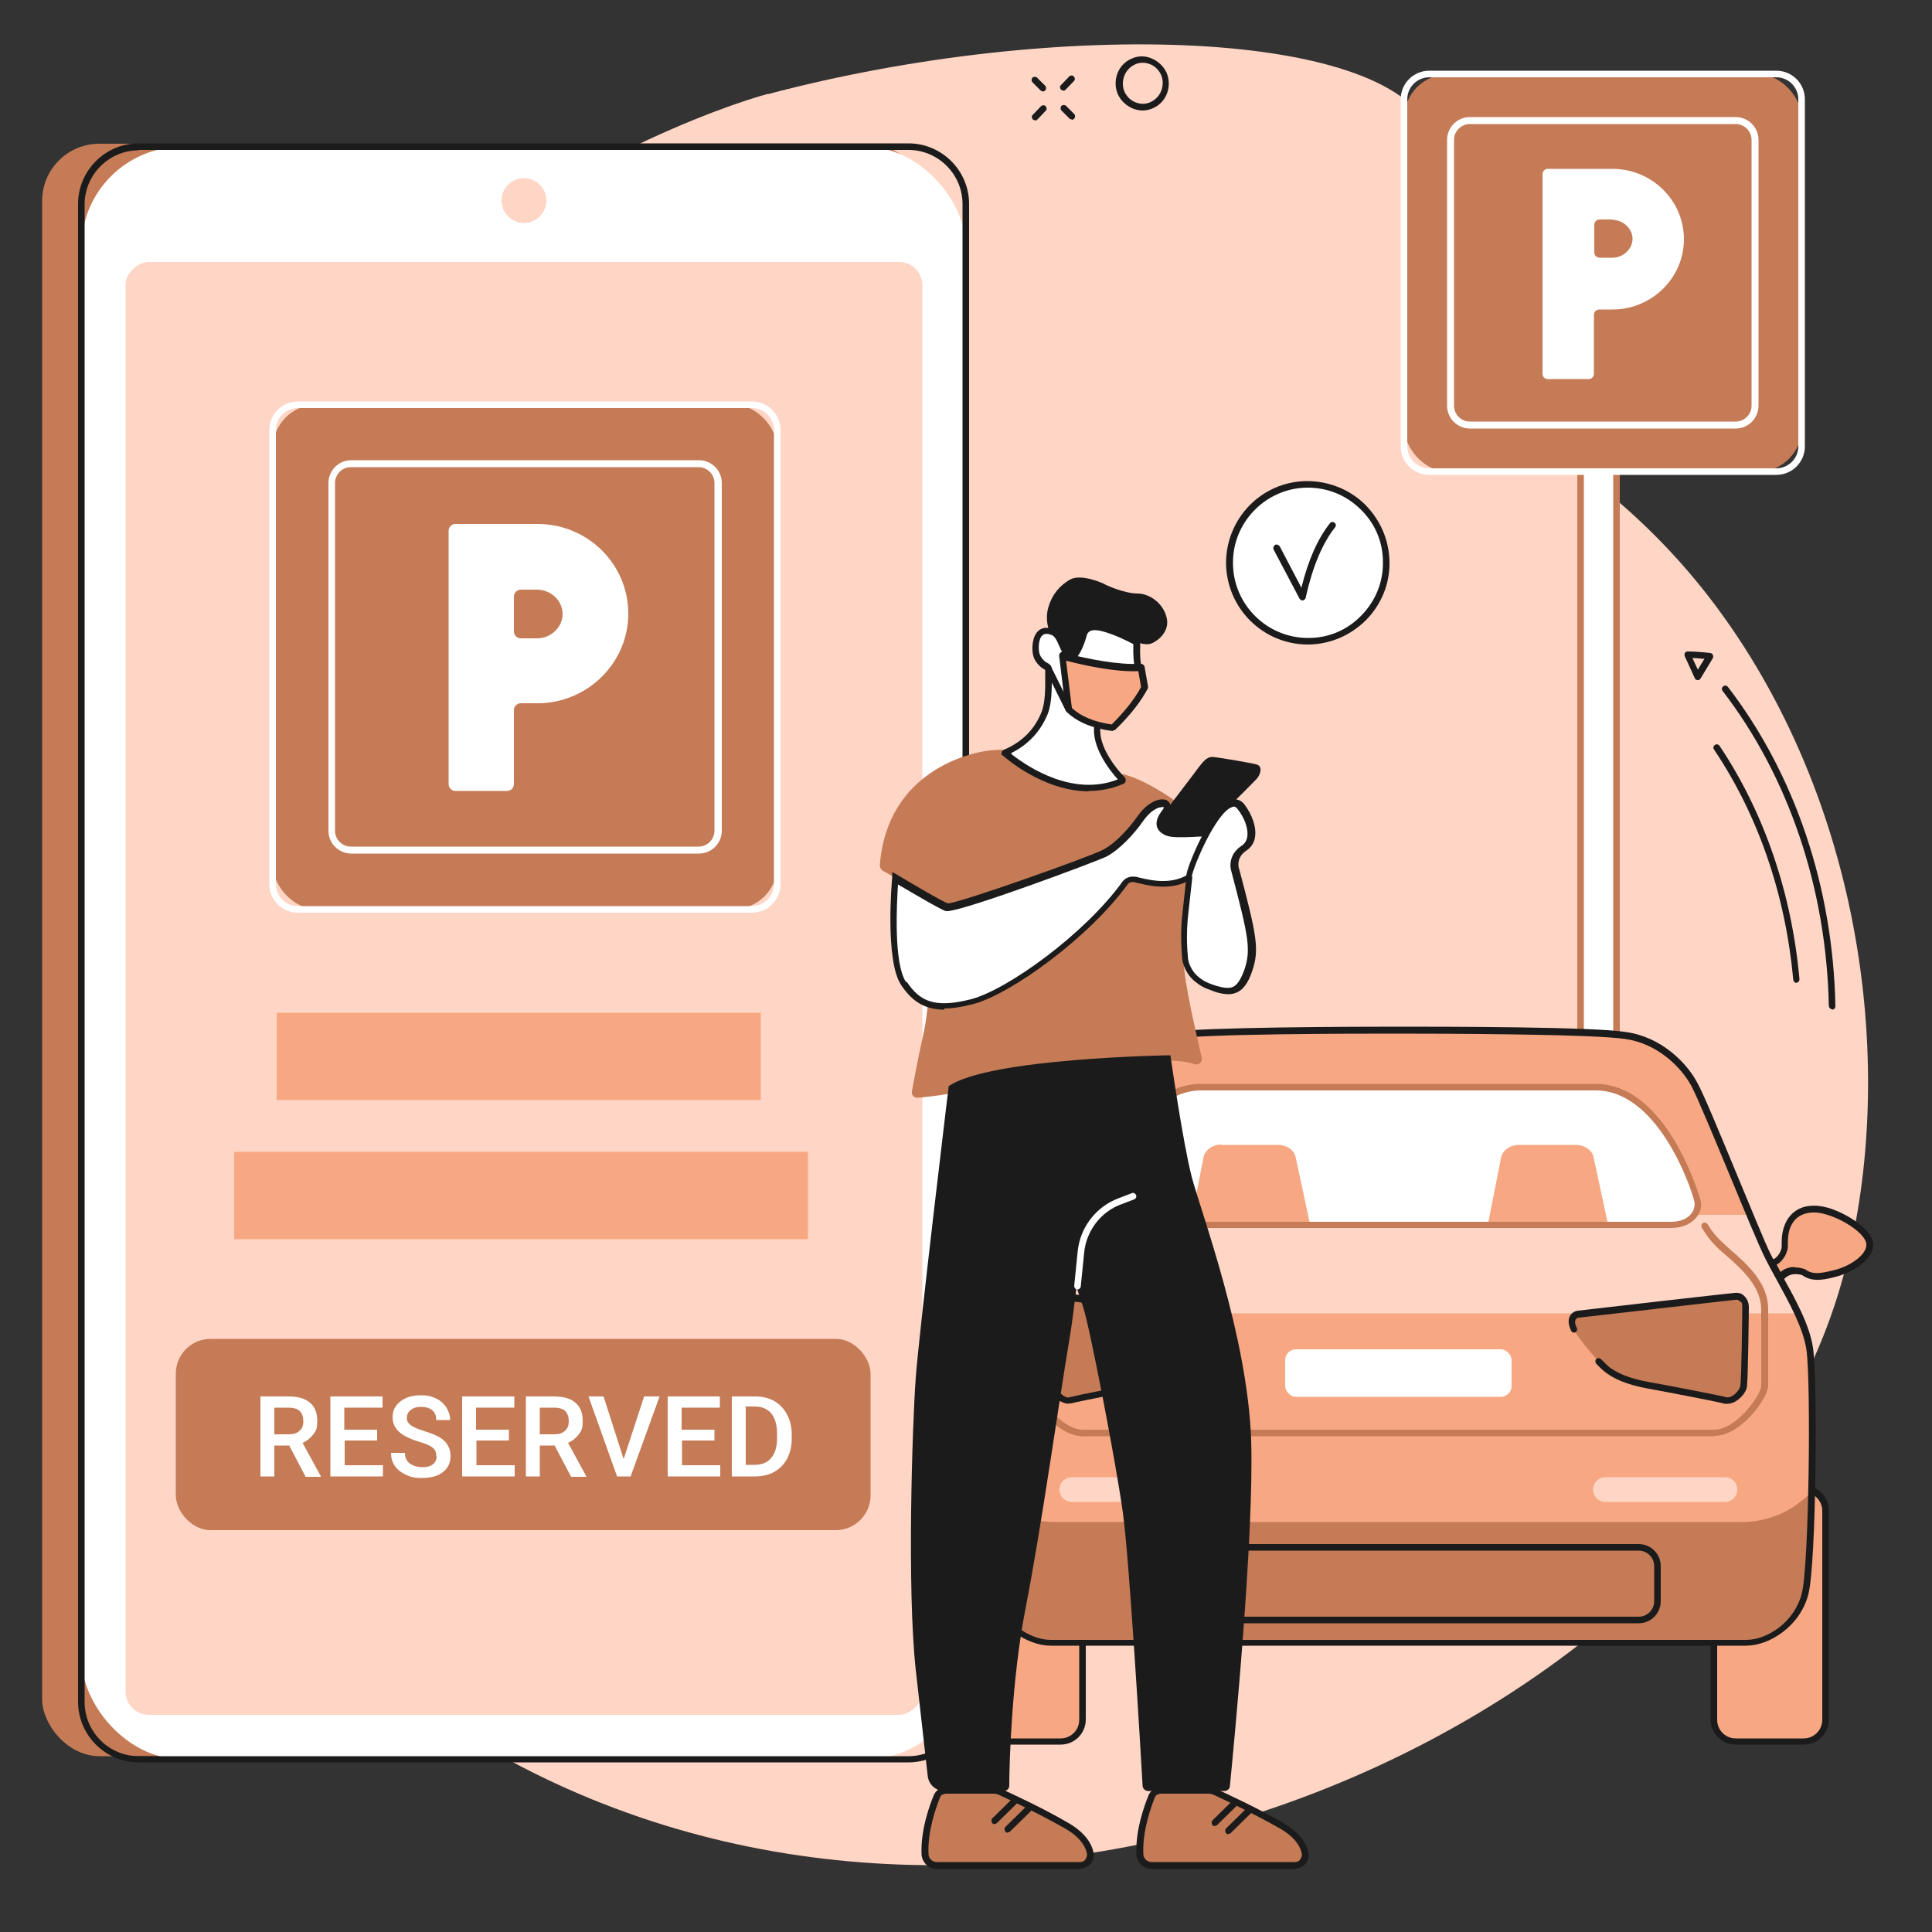 <svg xmlns="http://www.w3.org/2000/svg" id="Layer_1" viewBox="0 0 500 500"><rect x="0" y="0" width="500" height="500" fill="#333333" stroke="none"/><defs><style> .st0 { fill: #c57b56; } .st1 { fill: #1b1b1c; } .st2 { fill: #ffd5c5; } .st3 { fill: #fff; } .st4 { fill: #f7a883; } </style></defs><g id="Reserve_parking_space_for_curbside_pickup"><path class="st2" d="M198.7,24.3c-10.4,2.8-56,18.1-101.7,57.7-11.1,9.6-55.8,48.3-74.9,100.4-32.5,88.6,6.4,223.4,118.4,277.6,130.5,63.1,295.4-14.6,333-118.5,16.7-46.1,14-115.6-20.5-171.5-37.1-60-81.1-57.4-78.8-95.7,1.1-18.5.3-27.6-3.5-39.2-9.2-27.6-96.3-30.8-172.1-10.7Z"></path><g><g><rect class="st3" x="409" y="89.8" width="9.3" height="318.4"></rect><path class="st0" d="M419.2,409.1h-11V89h11v320.2ZM409.9,407.4h7.6V90.7h-7.6v316.7Z"></path></g><g><g><rect class="st0" x="363.4" y="19.2" width="102.9" height="102.9" rx="11.4" ry="11.4"></rect><path class="st3" d="M459.7,122.9h-89.8c-4.1,0-7.4-3.3-7.4-7.4V25.7c0-4.1,3.3-7.4,7.4-7.4h89.8c4.1,0,7.4,3.3,7.4,7.4v89.8c0,4.1-3.3,7.4-7.4,7.4ZM369.9,20c-3.1,0-5.7,2.5-5.7,5.7v89.8c0,3.1,2.5,5.7,5.7,5.7h89.8c3.1,0,5.7-2.5,5.7-5.7V25.7c0-3.1-2.5-5.7-5.7-5.7h-89.8Z"></path></g><path class="st3" d="M449.2,110.9h-68.8c-3.2,0-5.9-2.6-5.9-5.9V36.2c0-3.2,2.6-5.9,5.9-5.9h68.8c3.2,0,5.9,2.6,5.9,5.9v68.8c0,3.2-2.6,5.9-5.9,5.9ZM380.4,32.1c-2.3,0-4.1,1.9-4.1,4.1v68.8c0,2.3,1.9,4.1,4.1,4.1h68.8c2.3,0,4.1-1.9,4.1-4.1V36.2c0-2.3-1.9-4.1-4.1-4.1h-68.8Z"></path><path class="st3" d="M412.5,81.5c0-.8.6-1.4,1.4-1.4,1.3,0,3.1,0,3.4,0,10.2,0,18.5-8.2,18.5-18.2s-8.3-18.2-18.5-18.2h-16.7c-.8,0-1.4.6-1.4,1.4v51.6c0,.8.6,1.4,1.4,1.4h10.5c.8,0,1.4-.6,1.4-1.4v-15.1ZM417.3,56.9c2.8,0,5.2,2.3,5.2,4.9s-2.4,4.9-5.2,4.9-2,0-3.3,0c-.8,0-1.4-.6-1.4-1.4,0-2,0-5.1,0-7.1,0-.8.6-1.4,1.4-1.4h3.4Z"></path></g></g><g><g><g><path class="st4" d="M472.8,313.6c-6.5-1.9-11,1.4-11,7.8s0,.8,0,1.2c0,1.5-1.4,3.9-3.2,4.3l2,3.8s1.7-2.9,6-1.5c2.3,1.8,5.2,1.1,8.2.4,4.6-1.2,9.1-4.4,9-7.6-.2-3.2-6.5-7.2-11-8.5Z"></path><path class="st1" d="M460.7,331.6s0,0,0,0c-.3,0-.6-.2-.7-.5l-2-3.8c-.1-.2-.1-.5,0-.8.1-.2.3-.4.6-.5,1.4-.3,2.5-2.3,2.5-3.4,0-.4,0-.9,0-1.3,0-3.3,1.2-6.1,3.3-7.7,2.2-1.7,5.3-2,8.8-1,4.7,1.4,11.4,5.6,11.6,9.3.2,3.7-4.7,7.2-9.6,8.5-2.7.7-6.1,1.6-8.8-.4-3.4-1-4.8,1.2-4.8,1.2-.2.3-.4.4-.7.4ZM464.5,328c.7,0,1.5.1,2.4.4,0,0,.2,0,.3.1,1.9,1.5,4.3,1,7.5.2,4.1-1,8.5-4,8.3-6.7-.1-2.6-5.8-6.4-10.4-7.7-2.9-.9-5.5-.6-7.3.7-1.7,1.3-2.6,3.5-2.6,6.3s0,.8,0,1.1c0,0,0,0,0,.1,0,1.5-1.1,3.8-2.9,4.8l1,1.9c.8-.7,2-1.3,3.6-1.3Z"></path></g><g><path class="st4" d="M262.4,322.6c0-.4,0-.8,0-1.2,0-6.4-4.5-9.7-11-7.8-4.5,1.3-10.8,5.2-11,8.4-.2,3.2,4.4,6.5,9,7.7,3,.8,5.9,1.4,8.2-.4,4.2-1.4,6,1.5,6,1.5l2-3.7c-1.9-.4-3.2-2.9-3.2-4.4Z"></path><path class="st1" d="M263.6,331.6c-.3,0-.6-.2-.7-.4,0,0-1.4-2.2-4.8-1.2-2.7,2-6.1,1.1-8.8.4-4.9-1.2-9.8-4.8-9.6-8.5.2-3.8,7-7.9,11.6-9.2,3.5-1,6.6-.7,8.8,1,2.1,1.6,3.3,4.3,3.3,7.7s0,.9,0,1.3c0,1.2,1.2,3.2,2.5,3.5.3,0,.5.2.6.5.1.2.1.5,0,.8l-2,3.7c-.1.3-.4.4-.7.5,0,0,0,0,0,0ZM254.9,313.9c-1,0-2.1.2-3.2.5-4.6,1.3-10.3,5.1-10.4,7.7-.1,2.8,4.2,5.7,8.3,6.8,3.2.8,5.6,1.3,7.5-.2,0,0,.2-.1.3-.1,2.8-.9,4.8,0,6,.9l1-1.8c-1.8-1-2.9-3.3-2.9-4.8,0,0,0,0,0-.1,0-.4,0-.8,0-1.1,0-2.8-.9-5-2.6-6.3-1.1-.8-2.5-1.2-4.1-1.2Z"></path></g></g><g><g><path class="st4" d="M449.2,385.3h17.6c3.1,0,5.6,2.5,5.6,5.6v54.1c0,3.1-2.5,5.6-5.6,5.6h-17.6c-3.1,0-5.6-2.5-5.6-5.6v-54.1c0-3.1,2.5-5.6,5.6-5.6Z"></path><path class="st1" d="M466.8,451.5h-17.6c-3.6,0-6.5-2.9-6.5-6.5v-54.1c0-3.6,2.9-6.5,6.5-6.5h17.6c3.6,0,6.5,2.9,6.5,6.5v54.1c0,3.6-2.9,6.5-6.5,6.5ZM449.2,386.2c-2.6,0-4.8,2.1-4.8,4.8v54.1c0,2.6,2.1,4.8,4.8,4.8h17.6c2.6,0,4.8-2.1,4.8-4.8v-54.1c0-2.6-2.1-4.8-4.8-4.8h-17.6Z"></path></g><g><path class="st4" d="M256.9,385.3h17.6c3.1,0,5.6,2.5,5.6,5.6v54.1c0,3.1-2.5,5.6-5.6,5.6h-17.6c-3.1,0-5.6-2.5-5.6-5.6v-54.1c0-3.1,2.5-5.6,5.6-5.6Z"></path><path class="st1" d="M274.5,451.5h-17.6c-3.6,0-6.5-2.9-6.5-6.5v-54.1c0-3.6,2.9-6.5,6.5-6.5h17.6c3.6,0,6.5,2.9,6.5,6.5v54.1c0,3.6-2.9,6.5-6.5,6.5ZM256.9,386.2c-2.6,0-4.8,2.1-4.8,4.8v54.1c0,2.6,2.1,4.8,4.8,4.8h17.6c2.6,0,4.8-2.1,4.8-4.8v-54.1c0-2.6-2.1-4.8-4.8-4.8h-17.6Z"></path></g></g><path class="st4" d="M468.3,349c-1.2-8-7.4-17.1-10.8-23.9-3.4-6.8-16-38.9-19.1-44.6-3.1-5.6-9.6-11.3-17.7-12.5-8-1.2-43.5-1.4-58.9-1.4s-50.9.2-58.9,1.4c-8,1.2-14.6,6.9-17.7,12.5-3.1,5.6-15.7,37.7-19.1,44.6-3.4,6.8-9.6,15.9-10.8,23.9-1.2,8-.8,55.6,1.2,63.4,2,7.8,9.4,12.6,15.3,12.6h15.9c3.6,0,5.9-2.9,6.3-3.9l2.1-4.8c1-2.3,4-4.1,6.6-4.1h118c2.7,0,5.6,1.8,6.6,4.1l2.2,5c.6,1.1,2.8,3.7,6.2,3.7h15.9c5.8,0,13.2-4.8,15.3-12.6,2-7.8,2.4-55.4,1.2-63.4Z"></path><path class="st0" d="M255.1,386.2c.3,8.7.8,23.6,1.5,26.2,2,7.8,9.4,12.6,15.3,12.6h180c5.8,0,13.2-4.8,15.3-12.6.7-2.6,1.2-17.6,1.5-26.2-4.7,4.9-11.1,7.7-17.9,7.7h-177.7c-6.5,0-12.7-2.5-17.3-7.1l-.6-.6Z"></path><path class="st2" d="M465.4,339.9c-2.4-5.3-5.7-10.5-7.9-14.8-1-1.9-2.7-5.9-4.7-10.7h-181.9c-2,4.8-3.7,8.8-4.7,10.7-2.2,4.3-5.5,9.6-7.9,14.8h207Z"></path><path class="st0" d="M443.5,371.7h-163.3c-6.8,0-13.9-9.7-13.9-13.1v-19.7c0-6.8,5.4-11.6,9.8-15.4,1-.9,2-1.8,2.8-2.6,1.1-1.1,2.2-2.6,3.4-4.5.2-.4.8-.5,1.2-.3.4.2.5.8.3,1.2-1.2,2-2.4,3.6-3.6,4.8-.9.9-1.9,1.7-2.9,2.7-4.1,3.6-9.2,8.1-9.2,14.1v19.7c0,2.3,6.4,11.4,12.2,11.4h163.3c5.8,0,12.2-9,12.2-11.4v-19.7c0-6-5.1-10.5-9.2-14.1-1.1-.9-2.1-1.8-2.9-2.7-1.1-1.1-2.2-2.6-3.3-4.4-.2-.4-.1-.9.3-1.2.4-.2.9-.1,1.2.3,1,1.7,2.1,3,3.1,4,.8.8,1.8,1.7,2.8,2.6,4.4,3.8,9.8,8.6,9.8,15.4v19.7c0,3.4-7.1,13.1-13.9,13.1Z"></path><g><rect class="st0" x="294.8" y="400.5" width="134.1" height="18.7" rx="4.8" ry="4.8"></rect><path class="st1" d="M424.1,420.1h-124.5c-3.1,0-5.7-2.5-5.7-5.7v-9.1c0-3.1,2.5-5.7,5.7-5.7h124.5c3.1,0,5.7,2.5,5.7,5.7v9.1c0,3.1-2.5,5.7-5.7,5.7ZM299.6,401.3c-2.2,0-4,1.8-4,4v9.1c0,2.2,1.8,4,4,4h124.5c2.2,0,4-1.8,4-4v-9.1c0-2.2-1.8-4-4-4h-124.5Z"></path></g><path class="st3" d="M439.2,310.8c-.6-2.8-9.1-29.4-26.3-29.4h-102c-17.3,0-25.7,26.6-26.3,29.4-.6,2.8,1.6,6.2,6.9,6.2h140.9c5.2,0,7.5-3.3,6.9-6.2Z"></path><g><path class="st0" d="M449,335.5s-39,4.5-40.5,4.6c-1.4.2-2.4,1.6-1.2,4s6.8,9,8.8,10.4c2,1.4,4.9,2.9,10.6,3.9,5.7,1,18,3.4,19.8,3.9,1.8.5,4.4-1.9,4.7-3.7.3-1.8.5-19.2.5-20.4s-.9-3-2.8-2.8Z"></path><path class="st0" d="M274.7,335.5s39,4.5,40.5,4.6c1.4.2,2.4,1.6,1.2,4s-6.8,9-8.8,10.4c-2,1.4-4.9,2.9-10.6,3.9-5.7,1-18,3.4-19.8,3.9-1.8.5-4.4-1.9-4.7-3.7-.3-1.8-.5-19.2-.5-20.4s.9-3,2.8-2.8Z"></path></g><g><path class="st1" d="M447.1,363.3c-.3,0-.5,0-.7,0-1.7-.5-13.7-2.8-19.7-3.9-6.1-1.1-9.1-2.7-11-4.1-.6-.4-1.5-1.2-2.6-2.4-.3-.3-.3-.9,0-1.2.3-.3.9-.3,1.2,0,1,1,1.8,1.8,2.3,2.2,1.7,1.2,4.5,2.8,10.3,3.8,5.6,1,18,3.4,19.9,3.9.4.1,1,0,1.6-.4,1-.6,1.9-1.8,2-2.6.3-1.7.5-18.9.5-20.3s-.2-1.2-.7-1.6c-.3-.3-.7-.4-1.2-.3-.4,0-39.1,4.5-40.4,4.6-.2,0-.6.1-.8.5-.3.5-.2,1.3.3,2.2.2.4,0,.9-.4,1.1-.4.2-.9,0-1.1-.4-.9-1.9-.7-3.1-.3-3.8.4-.8,1.2-1.3,2.1-1.4,1.4-.2,40.1-4.6,40.5-4.6,1-.1,1.9.1,2.5.8.9.8,1.2,2,1.2,2.9s-.2,18.6-.5,20.6c-.2,1.3-1.4,2.8-2.8,3.7-.8.5-1.6.7-2.3.7Z"></path><path class="st1" d="M276.6,363.3c-.7,0-1.5-.3-2.3-.7-1.4-.9-2.6-2.4-2.8-3.7-.3-2-.5-19.7-.5-20.6s.3-2,1.2-2.9c.7-.6,1.6-.9,2.5-.8.4,0,39.1,4.5,40.5,4.6.9.1,1.7.6,2.1,1.4.4.7.6,1.9-.3,3.8-1.3,2.5-7,9.3-9.1,10.8-1.9,1.3-4.8,3-11,4.1-6,1.1-18,3.4-19.7,3.9-.2,0-.5,0-.7,0ZM274.4,336.3c-.4,0-.7.1-1,.4-.5.4-.7,1.1-.7,1.6,0,1.4.2,18.6.5,20.3.1.8,1,1.9,2,2.6.6.4,1.2.6,1.6.4,1.9-.5,14.3-3,19.9-3.9,5.8-1,8.6-2.6,10.3-3.8,1.9-1.3,7.4-7.9,8.6-10.1.5-.9.6-1.7.3-2.2-.2-.4-.6-.5-.8-.5-1.4-.2-40.1-4.6-40.4-4.6,0,0-.2,0-.2,0Z"></path></g><g><path class="st2" d="M311.5,385.5c0,1.8-1.4,3.2-3.2,3.2h-30.9c-1.8,0-3.2-1.4-3.2-3.2s1.4-3.2,3.2-3.2h30.9c1.8,0,3.2,1.4,3.2,3.2Z"></path><path class="st2" d="M449.6,385.5c0,1.8-1.4,3.2-3.2,3.2h-30.9c-1.8,0-3.2-1.4-3.2-3.2s1.4-3.2,3.2-3.2h30.9c1.8,0,3.2,1.4,3.2,3.2Z"></path></g><g><path class="st4" d="M416.2,317.1l-3.8-17.7c-.4-1.8-2.3-3.1-4.6-3.1h-14.7c-2.3,0-4.2,1.4-4.6,3.2l-3.5,17.7h31.1Z"></path><path class="st4" d="M316.1,296.2c-2.3,0-4.2,1.4-4.6,3.2l-3.5,17.7h31.1l-3.8-17.7c-.4-1.8-2.3-3.1-4.6-3.1h-14.7Z"></path></g><rect class="st3" x="332.6" y="349.2" width="58.6" height="12.3" rx="2.8" ry="2.8"></rect><path class="st1" d="M451.9,425.9h-180c-6.1,0-14-5.1-16.1-13.3-2.1-8.2-2.4-56-1.2-63.8.9-6.1,4.6-12.7,7.8-18.4,1.1-2,2.2-3.9,3.1-5.7,1.6-3.2,5.2-11.8,8.9-21,4.2-10.1,8.5-20.6,10.2-23.6,2.8-5.1,9.3-11.6,18.3-13,8.5-1.3,47.3-1.4,59-1.4s50.5,0,59,1.4c9,1.3,15.5,7.8,18.3,13,1.7,3,6,13.5,10.2,23.6,3.8,9.1,7.3,17.8,8.9,21,.9,1.8,2,3.7,3.1,5.7,3.2,5.8,6.9,12.4,7.8,18.4,1.2,7.8.9,55.6-1.2,63.8-2.1,8.2-10,13.3-16.1,13.3ZM361.9,267.5c-11.7,0-50.3,0-58.8,1.4-8.4,1.3-14.4,7.3-17,12.1-1.6,2.9-5.9,13.4-10.1,23.5-3.8,9.2-7.4,17.8-9,21.1-.9,1.8-2,3.7-3.1,5.8-3.2,5.7-6.8,12.1-7.6,17.9-1.2,8.3-.7,55.8,1.2,63.1,1.9,7.4,9,12,14.4,12h180c5.5,0,12.5-4.6,14.4-12,1.9-7.3,2.4-54.8,1.2-63.1-.9-5.8-4.5-12.2-7.6-17.9-1.1-2-2.2-4-3.1-5.8-1.6-3.2-5.2-11.9-9-21.1-4.2-10.1-8.5-20.5-10.1-23.5-2.6-4.8-8.7-10.9-17-12.1-8.4-1.3-47.1-1.4-58.8-1.4Z"></path><path class="st0" d="M432.3,317.8h-140.9c-2.9,0-5.2-1-6.6-2.7-1-1.3-1.4-2.9-1.1-4.5,0-.3,8.3-30.1,27.2-30.1h102c18.8,0,27.1,29.8,27.2,30.1.4,1.6,0,3.2-1.1,4.5-1.4,1.7-3.7,2.7-6.6,2.7ZM310.9,282.2c-15.7,0-24.4,24-25.5,28.8-.2,1,0,2.2.8,3.1,1.1,1.3,2.9,2.1,5.3,2.1h140.9c2.3,0,4.2-.7,5.3-2.1.7-.9,1-2,.8-3.1h0c-1.1-4.7-9.8-28.8-25.5-28.8h-102Z"></path></g><g><g><path class="st1" d="M275.2,23.4c-.2,0-.4,0-.6-.2-.3-.3-.4-.9,0-1.2l2.1-2.2c.3-.3.9-.4,1.2,0,.3.3.4.9,0,1.2l-2.1,2.2c-.2.2-.4.3-.6.3Z"></path><path class="st1" d="M267.9,31.1c-.2,0-.4,0-.6-.2-.3-.3-.4-.9,0-1.2l2.1-2.2c.3-.3.9-.4,1.2,0,.3.3.4.9,0,1.2l-2.1,2.2c-.2.2-.4.3-.6.3Z"></path><path class="st1" d="M269.9,23.6c-.2,0-.4,0-.6-.2l-2.1-2.1c-.3-.3-.3-.9,0-1.2.3-.3.9-.3,1.2,0l2.1,2.1c.3.3.3.9,0,1.2-.2.2-.4.3-.6.3Z"></path><path class="st1" d="M277.4,30.9c-.2,0-.4,0-.6-.2l-2.1-2.1c-.3-.3-.3-.9,0-1.2.3-.3.9-.3,1.2,0l2.1,2.1c.3.3.3.9,0,1.2-.2.2-.4.3-.6.3Z"></path></g><path class="st1" d="M295.7,28.6c-.8,0-1.7-.2-2.5-.5-1.7-.7-3.1-2-3.9-3.7-1.5-3.5,0-7.7,3.5-9.2,1.7-.8,3.5-.8,5.2-.1,1.7.7,3.1,2,3.9,3.7,1.5,3.5,0,7.7-3.5,9.2-.9.4-1.8.6-2.8.6ZM293.7,16.7c-2.6,1.2-3.8,4.3-2.7,7,.6,1.3,1.6,2.3,2.9,2.8,1.3.5,2.7.5,3.9-.1,2.6-1.2,3.8-4.3,2.7-7-.6-1.3-1.6-2.3-2.9-2.8-1.3-.5-2.7-.5-3.9.1Z"></path><g><path class="st1" d="M474.2,261.2c-.5,0-.8-.4-.9-.8-.6-30.4-10.4-59.4-27.5-81.6-.3-.4-.2-.9.2-1.2.4-.3.9-.2,1.2.2,17.3,22.5,27.2,51.8,27.8,82.6,0,.5-.4.9-.8.9,0,0,0,0,0,0Z"></path><path class="st1" d="M465,254.4c-.4,0-.8-.3-.9-.8-2-21.9-9-42.5-20.5-59.6-.3-.4-.2-.9.2-1.2.4-.3.9-.2,1.2.2,11.6,17.3,18.7,38.2,20.7,60.4,0,.5-.3.9-.8.9,0,0,0,0,0,0Z"></path><path class="st1" d="M439.3,176s0,0,0,0c-.3,0-.6-.2-.7-.5l-2.6-5.7c-.1-.3,0-.6,0-.8.2-.2.4-.4.7-.4,2.9,0,5.8.4,5.9.4.3,0,.5.2.7.5.1.3.1.6,0,.8l-3.2,5.3c-.2.3-.4.4-.7.4ZM438,170.3l1.4,3,1.7-2.8c-.8,0-1.9-.2-3.1-.2Z"></path></g></g><g><g><circle class="st3" cx="338.5" cy="145.7" r="20.3" transform="translate(72.7 400.9) rotate(-67.1)"></circle><path class="st1" d="M338.5,166.8c-11.6,0-21-9.3-21.2-20.9-.1-11.7,9.2-21.3,20.9-21.4,5.6,0,11,2.1,15,6,4,4,6.3,9.2,6.4,14.9s-2.1,11-6,15c-4,4-9.2,6.3-14.9,6.4,0,0-.2,0-.2,0ZM338.5,126.2c0,0-.2,0-.2,0-10.7.1-19.4,9-19.2,19.7.1,10.6,8.8,19.2,19.4,19.2,0,0,.2,0,.2,0,5.2,0,10.1-2.1,13.7-5.9,3.6-3.7,5.6-8.6,5.5-13.8,0-5.2-2.1-10.1-5.9-13.7-3.7-3.6-8.5-5.5-13.6-5.5Z"></path></g><path class="st1" d="M337.1,155.4c-.3,0-.6-.2-.8-.5l-6.7-12.7c-.2-.4,0-.9.4-1.2.4-.2.9,0,1.2.4l5.6,10.7c1.8-7.3,4.3-12.8,7.4-16.7.3-.4.8-.4,1.2-.1.4.3.4.8.1,1.2-3.2,4-5.8,10.1-7.6,18.2,0,.3-.4.6-.7.7,0,0,0,0-.1,0Z"></path></g><g><rect class="st0" x="10.9" y="37.2" width="228.9" height="417.3" rx="14.8" ry="14.8"></rect><g><rect class="st3" x="21.1" y="38" width="228.9" height="417.3" rx="26" ry="26"></rect><path class="st1" d="M235.2,456.1H35.9c-8.6,0-15.7-7-15.7-15.7V52.8c0-8.6,7-15.7,15.7-15.7h199.2c8.6,0,15.7,7,15.7,15.7v387.6c0,8.6-7,15.7-15.7,15.7ZM35.9,38.9c-7.7,0-14,6.3-14,14v387.6c0,7.7,6.3,14,14,14h199.2c7.7,0,14-6.3,14-14V52.8c0-7.7-6.3-14-14-14H35.9Z"></path></g><rect class="st2" x="-52.5" y="152.8" width="376" height="206.2" rx="6" ry="6" transform="translate(391.5 120.3) rotate(90)"></rect><circle class="st2" cx="135.6" cy="51.9" r="5.8"></circle><g><g><rect class="st0" x="70.6" y="104.7" width="130.6" height="130.6" rx="11.4" ry="11.4"></rect><path class="st3" d="M194.6,236.2h-117.5c-4.1,0-7.4-3.3-7.4-7.4v-117.5c0-4.1,3.3-7.4,7.4-7.4h117.5c4.1,0,7.4,3.3,7.4,7.4v117.5c0,4.1-3.3,7.4-7.4,7.4ZM77.1,105.6c-3.1,0-5.7,2.5-5.7,5.7v117.5c0,3.1,2.5,5.7,5.7,5.7h117.5c3.1,0,5.7-2.5,5.7-5.7v-117.5c0-3.1-2.5-5.7-5.7-5.7h-117.5Z"></path></g><path class="st3" d="M180.9,220.9h-90c-3.2,0-5.9-2.6-5.9-5.9v-90c0-3.2,2.6-5.9,5.9-5.9h90c3.2,0,5.9,2.6,5.9,5.9v90c0,3.2-2.6,5.9-5.9,5.9ZM90.8,120.9c-2.3,0-4.1,1.9-4.1,4.1v90c0,2.3,1.9,4.1,4.1,4.1h90c2.3,0,4.1-1.9,4.1-4.1v-90c0-2.3-1.9-4.1-4.1-4.1h-90Z"></path><path class="st3" d="M133,183.8c0-1,.8-1.8,1.8-1.8,1.7,0,4,0,4.3,0,12.9,0,23.5-10.4,23.5-23.2s-10.5-23.2-23.5-23.2h-21.2c-1,0-1.8.8-1.8,1.8v65.5c0,1,.8,1.8,1.8,1.8h13.3c1,0,1.8-.8,1.8-1.8v-19.2ZM139,152.6c3.6,0,6.6,2.9,6.6,6.3s-3,6.3-6.6,6.3-2.6,0-4.2,0c-1,0-1.8-.8-1.8-1.8,0-2.5,0-6.4,0-9,0-1,.8-1.8,1.8-1.8h4.3Z"></path></g><g><rect class="st0" x="45.5" y="346.5" width="179.8" height="49.5" rx="9" ry="9"></rect><g><path class="st3" d="M75,374.1h-4v8h-3.6v-20.7h7.3c2.4,0,4.2.5,5.5,1.6,1.3,1.1,1.9,2.6,1.9,4.7s-.3,2.5-1,3.5c-.7.9-1.6,1.7-2.8,2.2l4.7,8.6v.2h-3.9l-4.2-8ZM71,371.2h3.7c1.2,0,2.2-.3,2.8-.9.7-.6,1-1.4,1-2.5s-.3-2-.9-2.6c-.6-.6-1.6-.9-2.8-.9h-3.8v6.9Z"></path><path class="st3" d="M97.7,372.8h-8.5v6.4h9.9v2.9h-13.6v-20.7h13.5v2.9h-9.9v5.7h8.5v2.8Z"></path><path class="st3" d="M112.9,376.7c0-.9-.3-1.6-1-2.1-.6-.5-1.8-1-3.5-1.5s-3-1.1-4-1.7c-1.9-1.2-2.8-2.7-2.8-4.6s.7-3,2-4.1c1.4-1.1,3.1-1.6,5.3-1.6s2.7.3,3.9.8c1.1.5,2,1.3,2.7,2.3.6,1,1,2.1,1,3.3h-3.6c0-1.1-.3-1.9-1-2.5-.7-.6-1.6-.9-2.9-.9s-2.1.3-2.7.8c-.7.5-1,1.2-1,2.1s.4,1.4,1.1,1.9c.7.5,1.9,1,3.5,1.5,1.6.5,2.9,1,3.9,1.6,1,.6,1.7,1.3,2.1,2.1.5.8.7,1.7.7,2.8,0,1.7-.7,3.1-2,4.1-1.3,1-3.1,1.5-5.4,1.5s-2.9-.3-4.1-.8c-1.3-.6-2.2-1.3-2.9-2.3-.7-1-1-2.1-1-3.4h3.6c0,1.2.4,2.1,1.2,2.7.8.6,1.9,1,3.3,1s2.2-.3,2.8-.8c.6-.5.9-1.2.9-2Z"></path><path class="st3" d="M131.8,372.8h-8.5v6.4h9.9v2.9h-13.6v-20.7h13.5v2.9h-9.9v5.7h8.5v2.8Z"></path><path class="st3" d="M143.7,374.1h-4v8h-3.6v-20.7h7.3c2.4,0,4.2.5,5.5,1.6,1.3,1.1,1.9,2.6,1.9,4.7s-.3,2.5-1,3.5c-.7.9-1.6,1.7-2.8,2.2l4.7,8.6v.2h-3.9l-4.2-8ZM139.7,371.2h3.7c1.2,0,2.2-.3,2.8-.9.7-.6,1-1.4,1-2.5s-.3-2-.9-2.6-1.6-.9-2.8-.9h-3.8v6.9Z"></path><path class="st3" d="M161.4,377.6l5.3-16.2h4l-7.5,20.7h-3.5l-7.4-20.7h3.9l5.2,16.2Z"></path><path class="st3" d="M185,372.8h-8.5v6.4h9.9v2.9h-13.6v-20.7h13.5v2.9h-9.9v5.7h8.5v2.8Z"></path><path class="st3" d="M189.4,382.1v-20.7h6.1c1.8,0,3.5.4,4.9,1.2,1.4.8,2.5,2,3.3,3.5.8,1.5,1.2,3.2,1.2,5.2v1c0,2-.4,3.7-1.2,5.2-.8,1.5-1.9,2.6-3.3,3.4-1.4.8-3.1,1.2-5,1.2h-6ZM193,364.2v14.9h2.3c1.9,0,3.3-.6,4.3-1.8,1-1.2,1.5-2.9,1.5-5.1v-1.2c0-2.2-.5-4-1.5-5.2-1-1.2-2.4-1.8-4.3-1.8h-2.5Z"></path></g></g><g><rect class="st4" x="60.6" y="298.1" width="148.5" height="22.6"></rect><rect class="st4" x="71.6" y="262.1" width="125.3" height="22.6"></rect></g></g><g><g><path class="st1" d="M308.2,224.1c-.3,0-.5-.1-.7-.3-.3-.4-.2-.9.2-1.2l1.3-1c1.2-.9,2.7-2.8,2.7-2.8.3-.4.8-.4,1.2-.2.4.3.4.8.2,1.2,0,0-1.6,2.1-3,3.1l-1.3,1c-.2.1-.3.2-.5.2Z"></path><path class="st1" d="M306,221.6c-.3,0-.6-.2-.8-.5-.2-.4,0-.9.4-1.2l1.5-.8c1.4-.7,3.1-2.3,3.1-2.3.3-.3.9-.3,1.2,0,.3.3.3.9,0,1.2,0,0-1.9,1.8-3.5,2.6l-1.5.8c-.1,0-.3,0-.4,0Z"></path><path class="st0" d="M255.5,194.3c-4,.5-25.9,5-27.8,29.6,0,.6.3,1.1.7,1.4l12.7,7.3c.5.3.8.8.7,1.3-.1,4.5-.9,25-2.8,33.6-1.5,6.7-2.5,12.2-3,14.9-.2,1,.6,1.8,1.6,1.7,3.1-.3,9.3-1,13.3-2.2,5.1-1.6,7.3-4.6,19.7.6,2.6,1.1,5.5.9,8-.4,6.7-3.6,20.8-9.9,30.5-6.7,1.1.4,2.2-.6,1.9-1.7-1.4-6.3-4.4-18.6-4.7-25-.4-8.1,4.2-34.9,2.1-37.7-2.1-2.7-11.1-8.8-17.2-10.5-2.2-.6-4.6-.7-6.5-1.1-4.7-1.2-17.9-6.6-29.2-5.1Z"></path><g><path class="st3" d="M233.9,254.4c3.8,5.6,8.1,7.4,17.6,5,9.5-2.5,29.6-16.9,39.6-30.6,0,0,.7-1.3,2.6-1,1.9.2,10,3.3,15.9-1.9,6-5.3,4.5-9,4.2-9.8-.5-1.2-9.4.3-11.8-.7s-2.4-2.7-.6-5.2c2.2-2.9-2.6-3.6-6.3,1.6-2.2,3.2-6,7.3-9.3,9-3.5,1.8-39,14.5-40.8,14-1.8-.6-13.4-7.5-13.4-7.5,0,0-2,21.1,2.1,27.2Z"></path><path class="st1" d="M244.4,261.3c-4.9,0-8.3-2-11.2-6.4-4.2-6.3-2.4-26.9-2.3-27.8v-1.4c.1,0,1.3.7,1.3.7,4.5,2.7,11.7,6.9,13.1,7.4h0c2.7,0,36.1-11.8,40.2-13.9,3.3-1.7,6.9-5.8,9-8.8,2.2-3.1,4.9-4.4,6.6-4.2.8,0,1.4.5,1.7,1.1.2.5.3,1.4-.5,2.5-.9,1.2-1.3,2.1-1.1,2.7.1.4.6.8,1.3,1.2,1,.4,3.8.3,6.1.2,3.9-.2,5.6-.2,6.1.9.6,1.5,1.4,5.5-4.5,10.7-5.4,4.7-12.1,3.2-15.4,2.4-.5-.1-1-.2-1.2-.3-1.3-.2-1.7.5-1.8.6h0c-9.9,13.7-30.3,28.5-40.1,31-2.8.7-5.2,1.1-7.3,1.1ZM234.6,254c3.3,4.9,6.9,7.1,16.7,4.6,9.5-2.5,29.4-16.9,39.1-30.3.2-.3,1.2-1.7,3.4-1.4.4,0,.8.2,1.4.3,3,.7,9.1,2.1,13.8-2,4.8-4.3,4.5-7.3,4.1-8.6-.7-.2-3-.1-4.5,0-2.7.1-5.5.2-6.9-.4-1.3-.6-2-1.3-2.3-2.3-.3-1.2.1-2.5,1.4-4.2.4-.5.4-.8.4-.8,0,0-.2-.1-.6,0-1.1,0-3,1.1-4.7,3.5-2.2,3.2-6.1,7.5-9.6,9.3-2.1,1.1-36.9,14.1-41.2,14.1-.1,0-.2,0-.3,0-1.6-.5-9.3-5.1-12.4-6.9-.3,4.7-1.2,20.4,2.1,25.3Z"></path></g><g><path class="st3" d="M307.7,227.2v1.3c-.1,0-.9,7.3-.9,7.3-.8,6.4-.2,11.6-.2,11.6,0,2,1.2,4.4,2.7,5.7,1.7,1.5,2.7,1.9,4.1,2.4,5.3,1.9,7.7,1.3,9.6-4.2,1.9-5.5,1.3-8.9-3.3-26.1,0,0-1.3-3.5,2.3-5.8,3.1-2.1,2.1-7-.8-10.8-4.6-6-14.3,17.7-13.5,18.5Z"></path><path class="st1" d="M317.9,257.3c-1.2,0-2.8-.3-4.7-1.1h0c-1.4-.5-2.4-.9-4.3-2.5-1.8-1.6-3-4.2-3-6.3,0-.6-.6-5.6.2-11.8l.9-8.3c0-.4,0-1,.3-2,1-3.5,6.9-17.5,11.8-18.4.8-.1,1.9,0,2.9,1.2,2.1,2.8,3.2,6,2.8,8.5-.2,1.5-1,2.7-2.2,3.5-2.9,1.9-2,4.7-1.9,4.8h0c4.6,17.4,5.3,20.9,3.3,26.6-1,2.9-2.2,4.5-3.8,5.3-.7.3-1.4.5-2.2.5ZM308.6,226.8h0c0,0-1,9-1,9-.8,6.3-.2,11.4-.2,11.5h0c0,0,0,.1,0,.1,0,1.7,1,3.8,2.4,5.1,1.6,1.4,2.4,1.7,3.7,2.2h0c2.8,1,4.5,1.2,5.6.7,1.1-.5,2-1.9,2.9-4.3,1.8-5.3,1.2-8.4-3.3-25.5-.5-1.4-.6-4.6,2.6-6.7.8-.5,1.3-1.3,1.5-2.3.3-2-.6-4.8-2.5-7.2-.6-.8-1.1-.7-1.5-.5-4.1,1.4-10.1,15.6-10.4,18.1Z"></path></g><path class="st1" d="M310.9,216s-7.8.8-10.3-1.1c-1.8-1.4,1.6-5.7,1.8-6,2.1-2.8,7.1-9.3,7.8-10.3.7-.8,1.9-2.8,3.6-2.7,1.7.1,10.9,1.7,11.6,2,1.4.6.8,2.6-.2,3.7-1,1.1-14.4,14.4-14.4,14.4Z"></path></g><g><g><path class="st1" d="M245.5,281.3s-7.6,63-8.5,75.2c-.9,12.2-2.3,54.7,0,75.7,1.5,13.6,2.6,22.7,3.1,27.5.3,2.2,2.1,3.8,4.3,3.8h15.4c.8,0,1.4-.6,1.4-1.4,0-5.7.6-27.3,4.2-45.8,4.2-21.5,8.9-55.2,11.2-68.7.8-4.5,1.4-9.6,2-14.5l1.7,5.1c1.7,5.1,8.4,39.7,10.3,53.3,1.7,12.3,4.6,61.8,5.1,70.6,0,.8.7,1.4,1.4,1.4h19.8c.7,0,1.4-.6,1.4-1.3.9-9.2,6.3-64.6,5.5-89.4-.9-27.1-13.1-59.4-15.4-68.3-2.3-8.9-5.5-31.4-5.5-31.4,0,0-47.4.7-57.5,8.1Z"></path><path class="st3" d="M278.8,333.7s0,0,0,0c-.5,0-.8-.5-.8-.9.3-2.8.6-5.8.9-8.9.6-6.2,4.7-11.6,10.6-13.8l3.4-1.3c.4-.2.9,0,1.1.5.2.4,0,.9-.5,1.1l-3.4,1.3c-5.2,1.9-8.9,6.8-9.5,12.3-.3,3.1-.6,6.1-.9,8.9,0,.4-.4.8-.8.8Z"></path></g><g><g><path class="st0" d="M312.7,463.5h-12.6c-.9,0-1.7.5-2,1.4-1.1,2.7-3.4,9.1-3.1,15.1,0,1.6,1.5,2.9,3.1,2.9h37c1.7,0,3-1.6,2.7-3.2-.4-2-1.8-4.6-5.9-7-6.6-3.8-14.8-7.6-17.4-8.8-.5-.2-1.1-.4-1.7-.4Z"></path><path class="st1" d="M335.1,483.7h-37c-2.1,0-3.8-1.6-4-3.7-.3-6.3,2.1-12.9,3.2-15.5.5-1.1,1.6-1.9,2.8-1.9h12.6c.7,0,1.4.2,2.1.4,2.4,1.1,10.9,5,17.5,8.9,4.4,2.6,5.9,5.5,6.3,7.5.2,1,0,2.1-.7,2.9-.7.8-1.7,1.3-2.8,1.3ZM300.1,464.3c-.6,0-1,.3-1.2.8-1,2.5-3.3,8.8-3,14.7,0,1.2,1,2.1,2.2,2.1h37c.6,0,1.1-.2,1.4-.7.3-.4.5-1,.4-1.5-.5-2.4-2.4-4.6-5.5-6.4-6.6-3.8-14.9-7.7-17.3-8.8-.4-.2-.9-.3-1.4-.3h-12.6Z"></path></g><path class="st1" d="M314.4,472.6c-.2,0-.4,0-.6-.3-.3-.3-.3-.9,0-1.2l5.3-5.2c.3-.3.9-.3,1.2,0,.3.3.3.9,0,1.2l-5.3,5.2c-.2.2-.4.2-.6.2Z"></path><path class="st1" d="M317.9,474.7c-.2,0-.4,0-.6-.3-.3-.3-.3-.9,0-1.2l5.3-5.2c.3-.3.9-.3,1.2,0,.3.3.3.9,0,1.2l-5.3,5.2c-.2.2-.4.2-.6.2Z"></path></g><g><g><path class="st0" d="M257.1,463.5h-12.6c-.9,0-1.7.5-2,1.4-1.1,2.7-3.4,9.1-3.1,15.1,0,1.6,1.5,2.9,3.1,2.9h37c1.7,0,3-1.6,2.7-3.2-.4-2-1.8-4.6-5.9-7-6.6-3.8-14.8-7.6-17.4-8.8-.5-.2-1.1-.4-1.7-.4Z"></path><path class="st1" d="M279.5,483.7h-37c-2.1,0-3.8-1.6-4-3.7-.3-6.3,2.1-12.9,3.2-15.5.5-1.1,1.6-1.9,2.8-1.9h12.6c.7,0,1.4.2,2.1.4,2.4,1.1,10.9,5,17.5,8.9,4.4,2.6,5.9,5.5,6.3,7.5.2,1,0,2.1-.7,2.9-.7.8-1.7,1.3-2.8,1.3ZM244.5,464.3c-.6,0-1,.3-1.2.8-1,2.5-3.3,8.8-3,14.7,0,1.2,1,2.1,2.2,2.1h37c.6,0,1.1-.2,1.4-.7.3-.4.5-1,.4-1.5-.5-2.4-2.4-4.6-5.5-6.4-6.6-3.8-14.9-7.7-17.3-8.8-.4-.2-.9-.3-1.4-.3h-12.6Z"></path></g><path class="st1" d="M257.4,472.1c-.2,0-.4,0-.6-.3-.3-.3-.3-.9,0-1.2l5.3-5.2c.3-.3.9-.3,1.2,0,.3.3.3.9,0,1.2l-5.3,5.2c-.2.2-.4.2-.6.2Z"></path><path class="st1" d="M260.8,474.3c-.2,0-.4,0-.6-.3-.3-.3-.3-.9,0-1.2l5.3-5.2c.3-.3.9-.3,1.2,0,.3.3.3.9,0,1.2l-5.3,5.2c-.2.2-.4.2-.6.2Z"></path></g></g><g><path class="st1" d="M271.6,163.2c.3,0,.6.2.9.4,0,0,.7.4,1.3,1.6.6,1.2,1.7,4.8,3.1,4.6s3.1-5.9,3.1-5.9c0,0,.5-2.8,4.8-1.7s7.6,2.9,8.8,3.6c1.3.7,2.4,1,3.7.9s5.4-2.6,4.7-6.5c-.7-3.9-4.4-6.6-7.6-6.6-3.3,0-8.1-2.1-8.9-2.6-.9-.4-5.9-2.5-8.6-1-2.4,1.4-4.5,3.5-5.6,7.2-.7,2.4-.2,4.6,0,5.3,0,.3,0,.5.3.6Z"></path><g><path class="st3" d="M294.2,166.2c0,0,.1.1.1.2,0,.7-.2,3.3.2,5.8.2,1.3,1.1,4.6.7,5.3-.4.7-1.7.7-2.3.7-.6,0-1.7.2-1.9.7-.3.5-1,5.3-1.3,6.4-.3,1.1-1.3,2.5-3.2,2.3-.2,0-1-.2-1.5-.3-.4,0-.8.2-.9.6-.9,5.8,5,12.4,6.4,13.9.1.2,0,.4-.1.5-13.1,5.7-26.5-4.1-30.2-7.2-.2-.1,6.9-2,10.2-10.1,1.5-3.6,1-9.1,1-11.3,0-.4-.2-.9-.6-1-.9-.4-2.2-1.8-2.5-3.1-.5-1.9-.3-8,4.7-5.6,0,0,.7.4,1.3,1.6.6,1.2,1.7,4.8,3.1,4.6s3.1-5.9,3.1-5.9c0,0,.5-2.8,4.8-1.7,3.8,1,8.1,3.2,8.9,3.7Z"></path><path class="st1" d="M281.8,204.8c-10.2,0-19.2-6.6-22.2-9.2l-.4-.3v-.5c.1-.5.5-.7.9-.9,4.4-1.9,7.6-5.1,9.4-9.5,1.1-2.7,1-6.6,1-9.2,0-.7,0-1.3,0-1.7,0-.1,0-.2-.1-.2-1.1-.5-2.6-2-3-3.6-.4-1.5-.4-5,1.4-6.5.8-.7,2.2-1.2,4.6,0h0c0,0,.9.6,1.6,2,.2.3.4.7.6,1.2.3.7,1.1,2.7,1.6,2.9.6-.4,1.7-2.7,2.4-5.2,0-.3.4-1.3,1.4-2,1.1-.7,2.6-.8,4.4-.4,3.9,1,8.3,3.3,9.1,3.7.4.2.6.6.6,1,0,.5-.2,3.2.2,5.6,0,.3.2.8.3,1.3.5,2.6.8,3.8.4,4.5-.7,1.3-2.7,1.2-3.1,1.1-.4,0-.9.1-1.1.3-.1.4-.5,2.1-.7,3.3-.2,1.3-.5,2.5-.6,3-.4,1.6-1.9,3.1-4.2,2.9,0,0-.3,0-1.5-.3-.7,5.2,4.5,11.3,6.2,13,.3.3.4.7.3,1,0,.4-.3.7-.7.8-3,1.3-6,1.8-8.9,1.8ZM261.8,195.2c4.6,3.6,16.1,11,27.5,6.5-2.2-2.4-6.9-8.5-6.1-14,0-.4.3-.8.7-1.1.4-.2.8-.3,1.2-.2,1.1.3,1.4.3,1.4.3,1.7.2,2.2-1.3,2.3-1.6.1-.5.4-1.7.6-2.9.5-2.6.7-3.4.8-3.8.5-.9,1.9-1.3,2.7-1.2.7,0,1.3,0,1.5-.2,0-.5-.3-2.4-.5-3.4-.1-.5-.2-1-.3-1.3-.4-2.2-.3-4.5-.3-5.6-1.3-.7-5-2.6-8.3-3.4-1.3-.3-2.4-.3-3,.1-.6.4-.7.9-.7.9h0c-.8,2.9-2.2,6.3-3.8,6.5-1.7.3-2.7-2.1-3.5-3.9-.2-.4-.4-.9-.5-1.1-.4-.8-.9-1.2-1-1.3-1.2-.6-2.1-.6-2.7-.1-1.1.9-1.1,3.6-.8,4.7.3,1.1,1.4,2.2,2.1,2.5.7.3,1.2,1,1.1,1.8,0,.4,0,1,0,1.6,0,2.8.1,6.9-1.1,9.9-1.9,4.5-5,7.8-9.4,10ZM293.8,166.9h0,0ZM293.5,166.3s0,0,0,0c0,0,0,0,0,0Z"></path></g><path class="st1" d="M284.6,188c0,0-.2,0-.2,0-1.8-.5-4.6-1.7-6.6-3.1-.4-.3-.5-.8-.2-1.2.3-.4.8-.5,1.2-.2,1.9,1.2,4.5,2.4,6.2,2.9.5.1.7.6.6,1.1-.1.4-.5.6-.8.6Z"></path></g><g><path class="st4" d="M275.6,170c7.2,1.7,14,3,19.7,2.7l.9,5.1c-1.9,3.6-4.8,7.1-8.2,10.5-5.5-.8-9-2.5-11.4-4.8l-1.7-14,.8.4Z"></path><path class="st1" d="M288,189.2s0,0-.1,0c-5.3-.7-9.2-2.4-11.9-5-.1-.1-.2-.3-.2-.5l-1.7-14c0-.5.3-.9.7-1,.4,0,.7.1.8.4,0,0,.1,0,.2,0,6.2,1.5,13.4,3,19.5,2.7.4,0,.8.3.9.7l.9,5.1c0,.2,0,.4,0,.5-1.8,3.4-4.5,6.9-8.4,10.7-.2.2-.4.2-.6.2ZM277.4,183.2c2.3,2.2,5.7,3.6,10.3,4.3,3.5-3.5,6-6.7,7.6-9.7l-.7-4.1c-5.9.2-12.7-1.2-18.7-2.7l1.5,12.2Z"></path></g><path class="st1" d="M276.6,184.4c-.3,0-.6-.2-.8-.5l-5.3-10.7c-.2-.4,0-.9.4-1.1.4-.2.9,0,1.1.4l5.3,10.7c.2.4,0,.9-.4,1.1-.1,0-.3,0-.4,0Z"></path></g></g></svg>
